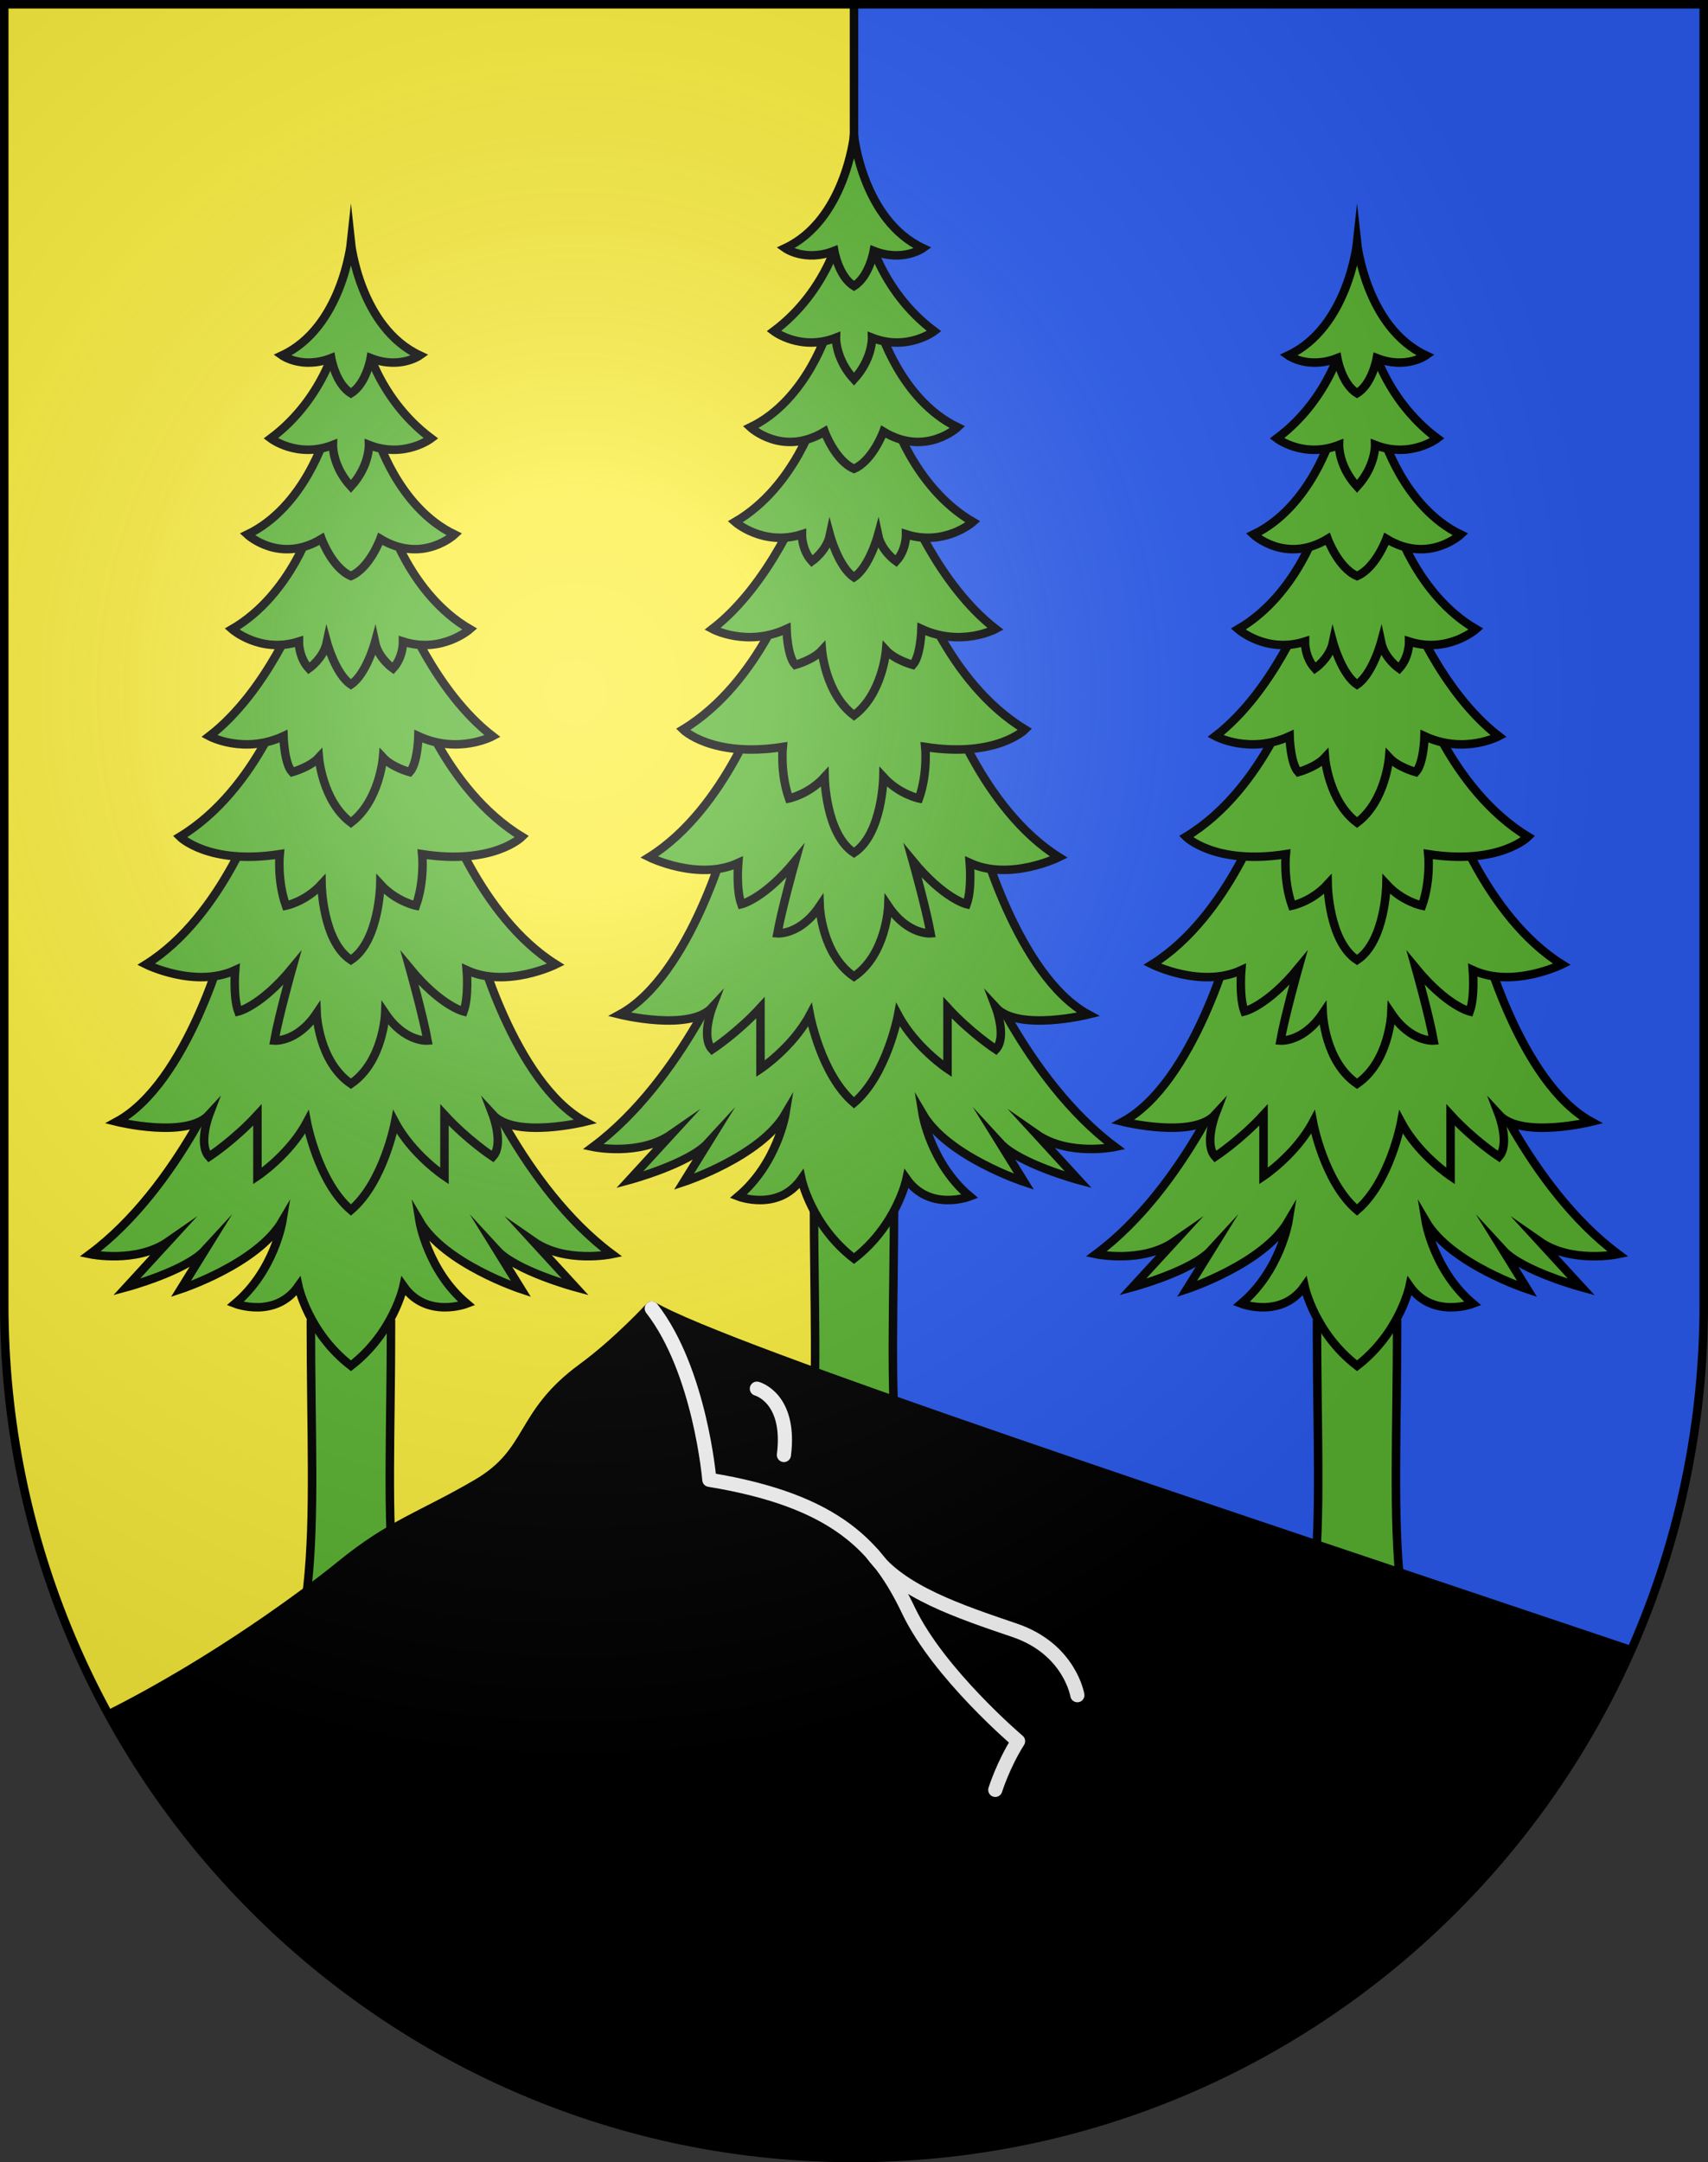 <?xml version="1.0" encoding="UTF-8" standalone="no"?>
<svg
   xmlns:dc="http://purl.org/dc/elements/1.1/"
   xmlns:cc="http://creativecommons.org/ns#"
   xmlns:rdf="http://www.w3.org/1999/02/22-rdf-syntax-ns#"
   xmlns:svg="http://www.w3.org/2000/svg"
   xmlns="http://www.w3.org/2000/svg"
   xmlns:xlink="http://www.w3.org/1999/xlink"
   xmlns:sodipodi="http://sodipodi.sourceforge.net/DTD/sodipodi-0.dtd"
   xmlns:inkscape="http://www.inkscape.org/namespaces/inkscape"
   height="763"
   width="603"
   version="1.0"
   id="svg20"
   sodipodi:version="0.32"
   inkscape:version="0.46"
   sodipodi:docname="Mies-coat_of_arms.svg"
   sodipodi:docbase="C:\Documents and Settings\Steve\Bureau\Blason Villages Suisse pour Wikipédia (par Delta-9)"
   inkscape:output_extension="org.inkscape.output.svg.inkscape">
  <rect width="100%" height="100%" fill="#333333" stroke="none"/>
  <defs
     id="defs29"><inkscape:perspective
   sodipodi:type="inkscape:persp3d"
   inkscape:vp_x="0 : 381.5 : 1"
   inkscape:vp_y="0 : 1000 : 0"
   inkscape:vp_z="603 : 381.5 : 1"
   inkscape:persp3d-origin="301.5 : 254.33333 : 1"
   id="perspective28" />
<linearGradient
   id="linearGradient2893">
  <stop
     style="stop-color:#ffffff;stop-opacity:0.314;"
     offset="0"
     id="stop2895" />
  <stop
     id="stop2897"
     offset="0.19"
     style="stop-color:#ffffff;stop-opacity:0.251;" />
  <stop
     style="stop-color:#6b6b6b;stop-opacity:0.125;"
     offset="0.6"
     id="stop2901" />
  <stop
     style="stop-color:#000000;stop-opacity:0.125;"
     offset="1"
     id="stop2899" />
</linearGradient>
<linearGradient
   id="linearGradient2955">
  <stop
     style="stop-color:white;stop-opacity:0;"
     offset="0"
     id="stop2965" />
  <stop
     style="stop-color:black;stop-opacity:0.646;"
     offset="1"
     id="stop2959" />
</linearGradient>
<radialGradient
   inkscape:collect="always"
   xlink:href="#linearGradient2893"
   id="radialGradient3236"
   gradientUnits="userSpaceOnUse"
   gradientTransform="matrix(1.215,1.531577e-24,1.464684e-23,1.267,-839.192,-490.489)"
   cx="858.042"
   cy="579.933"
   fx="858.042"
   fy="579.933"
   r="300" />
<inkscape:perspective
   id="perspective2639"
   inkscape:persp3d-origin="297.63751 : 280.63 : 1"
   inkscape:vp_z="595.27502 : 420.94501 : 1"
   inkscape:vp_y="0 : 1000 : 0"
   inkscape:vp_x="0 : 420.94501 : 1"
   sodipodi:type="inkscape:persp3d" />

	
	
	

	
	

		
		
	
		
		
		
	
			
			
			
			
			
			
			
			
			
			
		
			
			
			
			
			
			
			
			
			
			
		
			
			
			
			
			
			
			
			
			
			
		
			
			
			
		
			
			
		</defs>
  <sodipodi:namedview
     inkscape:window-height="928"
     inkscape:window-width="1267"
     inkscape:pageshadow="2"
     inkscape:pageopacity="0.0"
     guidetolerance="10.0"
     gridtolerance="10.0"
     objecttolerance="10.0"
     borderopacity="1.0"
     bordercolor="#666666"
     pagecolor="#ffffff"
     id="base"
     inkscape:zoom="0.85265912"
     inkscape:cx="310.90971"
     inkscape:cy="373.09165"
     inkscape:window-x="20"
     inkscape:window-y="42"
     inkscape:current-layer="layer2"
     showgrid="false"
     showguides="true"
     inkscape:guide-bbox="true">
    <sodipodi:guide
       orientation="horizontal"
       position="761.5"
       id="guide1885" />
    <sodipodi:guide
       orientation="vertical"
       position="1.5"
       id="guide1887" />
    <sodipodi:guide
       orientation="horizontal"
       position="1.5"
       id="guide1889" />
    <sodipodi:guide
       orientation="vertical"
       position="601.5"
       id="guide1891" />
    <sodipodi:guide
       orientation="vertical"
       position="301.501"
       id="guide1893" />
  </sodipodi:namedview>
  <desc
     id="desc22">Coat of Arms of Canton of Freiburg (Fribourg)</desc>
  <g
     inkscape:groupmode="layer"
     id="layer1"
     inkscape:label="Fond écu"
     style="opacity:1;display:inline"
     sodipodi:insensitive="true">
    <path
       d="M 1.5,1.5 L 1.5,460.369 C 1.5,626.68 135.814,761.5 301.5,761.5 C 467.186,761.5 601.5,626.68 601.5,460.369 L 601.5,1.5 L 1.5,1.5 z"
       id="path2646"
       style="opacity:1;fill:#2b5df2" />
    <path
       id="path2544"
       d="M 1.5,1.5 L 1.5,460.369 C 1.5,626.68 135.814,761.5 301.5,761.5 L 301.5,1.5 L 1.5,1.5 L 1.5,1.5 z"
       style="opacity:1;fill:#fcef3c" />
  </g>
  <g
     inkscape:groupmode="layer"
     id="layer2"
     inkscape:label="Meubles"
     style="opacity:1;display:inline"
     sodipodi:insensitive="true">
    <line
       id="line2548"
       y2="761.499"
       x2="301.499"
       y1="1.5"
       x1="301.499"
       style="fill:none;stroke:#000000;stroke-width:3;stroke-linejoin:round" />
    <g
       id="g2862">
      <path
         style="fill:#5ab532;stroke:#000000;stroke-width:3;stroke-miterlimit:23"
         stroke-miterlimit="23"
         d="M 493.249,467.206 L 464.95,467.206 C 464.95,543.255 471.082,585.903 437.124,622.899 L 521.075,622.899 C 487.117,585.904 493.249,543.255 493.249,467.206 z"
         id="path2554" />
      <path
         style="fill:#5ab532;stroke:#000000;stroke-width:3;stroke-miterlimit:23"
         stroke-miterlimit="23"
         d="M 571.226,442.55 C 539.47,418.913 521.861,373.695 521.861,373.695 L 479.1,390.138 L 436.339,373.695 C 436.339,373.695 418.73,418.913 386.974,442.55 C 386.974,442.55 403.325,445.974 414.644,438.096 L 399.866,454.197 C 399.866,454.197 420.774,448.544 427.535,441.179 L 419.046,454.882 C 419.046,454.882 446.085,445.974 454.89,430.903 C 454.89,430.903 452.061,448.375 438.226,460.021 C 438.226,460.021 452.374,465.502 460.55,453.855 C 460.55,453.855 464.009,470.297 479.101,481.944 C 494.193,470.298 497.652,453.855 497.652,453.855 C 505.828,465.502 519.976,460.021 519.976,460.021 C 506.141,448.375 503.312,430.903 503.312,430.903 C 512.117,445.974 539.156,454.882 539.156,454.882 L 530.667,441.179 C 537.428,448.543 558.336,454.197 558.336,454.197 L 543.558,438.096 C 554.875,445.974 571.226,442.55 571.226,442.55 z"
         id="path2556" />
      <path
         style="fill:#5ab532;stroke:#000000;stroke-width:3;stroke-miterlimit:23"
         stroke-miterlimit="23"
         d="M 561.792,395.824 C 536.638,382.121 523.434,332.108 523.434,332.108 L 503.625,331.765 L 479.1,351.634 L 454.575,331.765 L 434.766,332.108 C 434.766,332.108 421.562,382.122 396.408,395.824 C 396.408,395.824 421.136,401.956 429.016,393.37 C 429.016,393.37 425.039,403.824 429.016,408.156 C 429.016,408.156 437.938,402.302 446.085,393.426 L 446.085,415.008 C 446.085,415.008 457.404,407.47 463.536,395.994 C 463.536,395.994 467.466,417.061 479.099,426.996 C 490.733,417.061 494.662,395.994 494.662,395.994 C 500.794,407.47 512.113,415.008 512.113,415.008 L 512.113,393.425 C 520.26,402.302 529.182,408.155 529.182,408.155 C 533.159,403.823 529.182,393.369 529.182,393.369 C 537.065,401.955 561.792,395.824 561.792,395.824 z"
         id="path2558" />
      <path
         style="fill:#5ab532;stroke:#000000;stroke-width:3;stroke-miterlimit:23"
         stroke-miterlimit="23"
         d="M 551.416,340.301 C 524.062,323.174 511.171,283.779 511.171,283.779 L 479.1,296.282 L 447.029,283.779 C 447.029,283.779 434.138,323.174 406.784,340.301 C 406.784,340.301 424.077,348.865 438.225,342.356 C 438.225,342.356 437.44,351.776 439.327,356.915 C 439.327,356.915 447.346,355.031 458.349,341.671 C 458.349,341.671 453.633,358.456 452.06,367.192 C 452.06,367.192 460.078,367.878 466.996,357.601 C 466.996,357.601 467.624,374.557 479.1,382.436 C 490.577,374.557 491.204,357.601 491.204,357.601 C 498.122,367.878 506.14,367.192 506.14,367.192 C 504.567,358.457 499.851,341.671 499.851,341.671 C 510.855,355.031 518.873,356.915 518.873,356.915 C 520.76,351.777 519.975,342.356 519.975,342.356 C 534.123,348.865 551.416,340.301 551.416,340.301 z"
         id="path2560" />
      <path
         style="fill:#5ab532;stroke:#000000;stroke-width:3;stroke-miterlimit:23"
         stroke-miterlimit="23"
         d="M 539.469,295.26 C 511.8,278.475 500.48,242.163 500.48,242.163 L 479.1,252.098 L 457.72,242.163 C 457.72,242.163 446.4,278.475 418.731,295.26 C 418.731,295.26 428.794,305.328 453.947,301.426 C 453.947,301.426 453.004,310.675 456.148,319.581 C 456.148,319.581 463.065,318.21 468.724,312.044 C 468.724,312.044 469.054,332.172 479.1,338.764 C 489.146,332.172 489.476,312.044 489.476,312.044 C 495.135,318.21 502.052,319.581 502.052,319.581 C 505.197,310.675 504.253,301.426 504.253,301.426 C 529.406,305.328 539.469,295.26 539.469,295.26 z"
         id="path2562" />
      <path
         style="fill:#5ab532;stroke:#000000;stroke-width:3;stroke-miterlimit:23"
         stroke-miterlimit="23"
         d="M 497.336,214.565 L 479.1,214.908 L 460.864,214.565 C 460.864,214.565 449.544,244.025 429.107,259.783 C 429.107,259.783 441.213,266.292 455.284,259.783 C 455.284,259.783 455.518,269.374 458.348,272.458 C 458.348,272.458 464.636,270.745 467.781,267.319 C 467.781,267.319 469.039,282.734 479.1,290.27 C 489.162,282.734 490.419,267.319 490.419,267.319 C 493.564,270.745 499.852,272.458 499.852,272.458 C 502.682,269.375 502.916,259.783 502.916,259.783 C 516.986,266.292 529.093,259.783 529.093,259.783 C 508.656,244.025 497.336,214.565 497.336,214.565 z"
         id="path2564" />
      <path
         style="fill:#5ab532;stroke:#000000;stroke-width:3;stroke-miterlimit:23"
         stroke-miterlimit="23"
         d="M 521.075,222.016 C 499.851,209.684 492.305,183.735 492.305,183.735 L 479.099,185.02 L 465.893,183.735 C 465.893,183.735 458.347,209.684 437.123,222.016 C 437.123,222.016 447.027,230.751 460.705,226.384 C 460.705,226.384 460.587,231.907 464.242,235.89 C 464.242,235.89 469.43,232.293 470.609,226.641 C 470.609,226.641 473.674,237.945 479.098,241.542 C 484.522,237.945 487.587,226.641 487.587,226.641 C 488.766,232.293 493.954,235.89 493.954,235.89 C 497.609,231.908 497.491,226.384 497.491,226.384 C 511.171,230.75 521.075,222.016 521.075,222.016 z"
         id="path2566" />
      <path
         style="fill:#5ab532;stroke:#000000;stroke-width:3;stroke-miterlimit:23"
         stroke-miterlimit="23"
         d="M 488.061,153.418 L 479.1,154.703 L 470.139,153.418 C 470.139,153.418 462.828,178.853 442.548,188.616 C 442.548,188.616 453.867,199.15 468.724,190.158 C 468.724,190.158 472.497,200.434 479.1,203.261 C 485.703,200.435 489.476,190.158 489.476,190.158 C 504.332,199.15 515.652,188.616 515.652,188.616 C 495.371,178.853 488.061,153.418 488.061,153.418 z"
         id="path2568" />
      <path
         style="fill:#5ab532;stroke:#000000;stroke-width:3;stroke-miterlimit:23"
         stroke-miterlimit="23"
         d="M 507.398,154.703 C 487.826,140.058 483.581,118.477 483.581,118.477 L 479.101,115.908 L 474.621,118.477 C 474.621,118.477 470.376,140.058 450.804,154.703 C 450.804,154.703 460.237,161.897 472.735,157.016 C 472.735,157.016 472.5,164.467 479.102,171.66 C 485.705,164.467 485.469,157.016 485.469,157.016 C 497.965,161.896 507.398,154.703 507.398,154.703 z"
         id="path2570" />
      <path
         style="fill:#5ab532;stroke:#000000;stroke-width:3;stroke-miterlimit:23"
         stroke-miterlimit="23"
         d="M 479.1,85.849 C 479.1,85.849 475.916,115.523 454.811,125.414 C 454.811,125.414 461.848,130.422 472.125,126.376 C 472.125,126.376 473.676,135.434 479.1,138.773 C 484.524,135.433 486.075,126.376 486.075,126.376 C 496.351,130.421 503.389,125.414 503.389,125.414 C 482.283,115.522 479.1,85.849 479.1,85.849 z"
         id="path2572" />
    </g>
    <g
       id="g2892">
      <path
         style="fill:#5ab532;stroke:#000000;stroke-width:3;stroke-miterlimit:23"
         stroke-miterlimit="23"
         d="M 315.649,422.173 L 287.351,422.173 C 287.351,498.221 293.482,540.869 259.524,577.865 L 343.475,577.865 C 309.517,540.87 315.649,498.221 315.649,422.173 z"
         id="path2576" />
      <path
         style="fill:#5ab532;stroke:#000000;stroke-width:3;stroke-miterlimit:23"
         stroke-miterlimit="23"
         d="M 393.625,404.71 C 361.869,381.073 344.26,335.855 344.26,335.855 L 301.499,352.298 L 258.738,335.855 C 258.738,335.855 241.129,381.073 209.373,404.71 C 209.373,404.71 225.724,408.134 237.043,400.256 L 222.265,416.357 C 222.265,416.357 243.173,410.704 249.934,403.339 L 241.445,417.042 C 241.445,417.042 268.485,408.134 277.289,393.062 C 277.289,393.062 274.46,410.534 260.625,422.18 C 260.625,422.18 274.773,427.662 282.948,416.014 C 282.948,416.014 286.407,432.457 301.499,444.104 C 316.591,432.458 320.05,416.014 320.05,416.014 C 328.226,427.662 342.374,422.18 342.374,422.18 C 328.539,410.534 325.71,393.062 325.71,393.062 C 334.515,408.134 361.554,417.042 361.554,417.042 L 353.065,403.339 C 359.826,410.703 380.734,416.357 380.734,416.357 L 365.956,400.256 C 377.275,408.134 393.625,404.71 393.625,404.71 z"
         id="path2578" />
      <path
         style="fill:#5ab532;stroke:#000000;stroke-width:3;stroke-miterlimit:23"
         stroke-miterlimit="23"
         d="M 384.191,357.983 C 359.037,344.281 345.832,294.267 345.832,294.267 L 326.023,293.924 L 301.499,313.793 L 276.974,293.924 L 257.165,294.267 C 257.165,294.267 243.96,344.281 218.806,357.983 C 218.806,357.983 243.534,364.115 251.414,355.529 C 251.414,355.529 247.437,365.984 251.414,370.315 C 251.414,370.315 260.336,364.462 268.484,355.586 L 268.484,377.167 C 268.484,377.167 279.803,369.629 285.934,358.154 C 285.934,358.154 289.864,379.221 301.498,389.156 C 313.132,379.221 317.061,358.154 317.061,358.154 C 323.193,369.629 334.512,377.167 334.512,377.167 L 334.512,355.585 C 342.659,364.462 351.581,370.314 351.581,370.314 C 355.558,365.983 351.581,355.528 351.581,355.528 C 359.464,364.115 384.191,357.983 384.191,357.983 z"
         id="path2580" />
      <path
         style="fill:#5ab532;stroke:#000000;stroke-width:3;stroke-miterlimit:23"
         stroke-miterlimit="23"
         d="M 373.816,302.461 C 346.462,285.334 333.571,245.939 333.571,245.939 L 301.5,258.442 L 269.429,245.939 C 269.429,245.939 256.538,285.334 229.184,302.461 C 229.184,302.461 246.477,311.025 260.626,304.516 C 260.626,304.516 259.84,313.936 261.727,319.075 C 261.727,319.075 269.746,317.191 280.75,303.831 C 280.75,303.831 276.034,320.616 274.461,329.352 C 274.461,329.352 282.478,330.038 289.396,319.761 C 289.396,319.761 290.024,336.717 301.501,344.596 C 312.978,336.717 313.605,319.761 313.605,319.761 C 320.523,330.038 328.541,329.352 328.541,329.352 C 326.968,320.617 322.252,303.831 322.252,303.831 C 333.256,317.191 341.274,319.075 341.274,319.075 C 343.161,313.937 342.376,304.516 342.376,304.516 C 356.523,311.025 373.816,302.461 373.816,302.461 z"
         id="path2582" />
      <path
         style="fill:#5ab532;stroke:#000000;stroke-width:3;stroke-miterlimit:23"
         stroke-miterlimit="23"
         d="M 361.868,257.42 C 334.199,240.635 322.879,204.323 322.879,204.323 L 301.499,214.258 L 280.119,204.323 C 280.119,204.323 268.799,240.635 241.13,257.42 C 241.13,257.42 251.193,267.488 276.346,263.586 C 276.346,263.586 275.403,272.835 278.547,281.741 C 278.547,281.741 285.464,280.371 291.124,274.204 C 291.124,274.204 291.454,294.332 301.5,300.924 C 311.546,294.333 311.876,274.204 311.876,274.204 C 317.535,280.371 324.452,281.741 324.452,281.741 C 327.597,272.835 326.653,263.586 326.653,263.586 C 351.806,267.488 361.868,257.42 361.868,257.42 z"
         id="path2584" />
      <path
         style="fill:#5ab532;stroke:#000000;stroke-width:3;stroke-miterlimit:23"
         stroke-miterlimit="23"
         d="M 319.735,176.725 L 301.499,177.068 L 283.263,176.725 C 283.263,176.725 271.943,206.185 251.506,221.943 C 251.506,221.943 263.613,228.452 277.683,221.943 C 277.683,221.943 277.918,231.534 280.747,234.618 C 280.747,234.618 287.035,232.906 290.18,229.48 C 290.18,229.48 291.437,244.895 301.499,252.431 C 311.561,244.894 312.818,229.48 312.818,229.48 C 315.963,232.906 322.251,234.618 322.251,234.618 C 325.081,231.535 325.315,221.943 325.315,221.943 C 339.385,228.452 351.492,221.943 351.492,221.943 C 331.056,206.184 319.735,176.725 319.735,176.725 z"
         id="path2586" />
      <path
         style="fill:#5ab532;stroke:#000000;stroke-width:3;stroke-miterlimit:23"
         stroke-miterlimit="23"
         d="M 343.475,184.175 C 322.251,171.843 314.705,145.894 314.705,145.894 L 301.499,147.179 L 288.293,145.894 C 288.293,145.894 280.747,171.843 259.523,184.175 C 259.523,184.175 269.427,192.91 283.105,188.543 C 283.105,188.543 282.987,194.067 286.642,198.049 C 286.642,198.049 291.83,194.452 293.009,188.8 C 293.009,188.8 296.074,200.104 301.498,203.701 C 306.922,200.104 309.987,188.8 309.987,188.8 C 311.167,194.452 316.354,198.049 316.354,198.049 C 320.009,194.067 319.891,188.543 319.891,188.543 C 333.57,192.911 343.475,184.175 343.475,184.175 z"
         id="path2588" />
      <path
         style="fill:#5ab532;stroke:#000000;stroke-width:3;stroke-miterlimit:23"
         stroke-miterlimit="23"
         d="M 310.46,115.578 L 301.499,116.863 L 292.538,115.578 C 292.538,115.578 285.227,141.013 264.947,150.776 C 264.947,150.776 276.266,161.31 291.123,152.318 C 291.123,152.318 294.896,162.595 301.499,165.421 C 308.102,162.595 311.875,152.318 311.875,152.318 C 326.731,161.31 338.051,150.776 338.051,150.776 C 317.771,141.013 310.46,115.578 310.46,115.578 z"
         id="path2590" />
      <path
         style="fill:#5ab532;stroke:#000000;stroke-width:3;stroke-miterlimit:23"
         stroke-miterlimit="23"
         d="M 329.797,116.863 C 310.225,102.218 305.98,80.637 305.98,80.637 L 301.5,78.068 L 297.02,80.637 C 297.02,80.637 292.775,102.218 273.203,116.863 C 273.203,116.863 282.636,124.056 295.134,119.175 C 295.134,119.175 294.898,126.626 301.501,133.82 C 308.104,126.626 307.868,119.175 307.868,119.175 C 320.364,124.056 329.797,116.863 329.797,116.863 z"
         id="path2592" />
      <path
         style="fill:#5ab532;stroke:#000000;stroke-width:3;stroke-miterlimit:23"
         stroke-miterlimit="23"
         d="M 301.499,48.008 C 301.499,48.008 298.315,77.682 277.21,87.573 C 277.21,87.573 284.248,92.581 294.524,88.535 C 294.524,88.535 296.075,97.593 301.499,100.932 C 306.923,97.592 308.474,88.535 308.474,88.535 C 318.75,92.58 325.788,87.573 325.788,87.573 C 304.683,77.682 301.499,48.008 301.499,48.008 z"
         id="path2594" />
    </g>
    <g
       id="g2874">
      <path
         style="fill:#5ab532;stroke:#000000;stroke-width:3;stroke-miterlimit:23"
         stroke-miterlimit="23"
         d="M 109.75,467.206 L 138.048,467.206 C 138.048,543.255 131.917,585.903 165.875,622.899 L 81.923,622.899 C 115.881,585.904 109.75,543.255 109.75,467.206 z"
         id="path2598" />
      <path
         style="fill:#5ab532;stroke:#000000;stroke-width:3;stroke-miterlimit:23"
         stroke-miterlimit="23"
         d="M 31.773,442.55 C 63.529,418.913 81.138,373.695 81.138,373.695 L 123.899,390.138 L 166.66,373.695 C 166.66,373.695 184.269,418.913 216.025,442.55 C 216.025,442.55 199.674,445.974 188.355,438.096 L 203.133,454.197 C 203.133,454.197 182.224,448.544 175.464,441.179 L 183.953,454.882 C 183.953,454.882 156.913,445.974 148.109,430.903 C 148.109,430.903 150.938,448.375 164.773,460.021 C 164.773,460.021 150.625,465.502 142.45,453.855 C 142.45,453.855 138.991,470.297 123.899,481.944 C 108.807,470.298 105.348,453.855 105.348,453.855 C 97.173,465.502 83.025,460.021 83.025,460.021 C 96.86,448.375 99.689,430.903 99.689,430.903 C 90.885,445.974 63.845,454.882 63.845,454.882 L 72.334,441.179 C 65.574,448.543 44.665,454.197 44.665,454.197 L 59.443,438.096 C 48.123,445.974 31.773,442.55 31.773,442.55 z"
         id="path2600" />
      <path
         style="fill:#5ab532;stroke:#000000;stroke-width:3;stroke-miterlimit:23"
         stroke-miterlimit="23"
         d="M 41.206,395.824 C 66.36,382.121 79.565,332.108 79.565,332.108 L 99.374,331.765 L 123.899,351.634 L 148.424,331.765 L 168.233,332.108 C 168.233,332.108 181.438,382.122 206.592,395.824 C 206.592,395.824 181.864,401.956 173.984,393.37 C 173.984,393.37 177.961,403.824 173.984,408.156 C 173.984,408.156 165.062,402.302 156.914,393.426 L 156.914,415.008 C 156.914,415.008 145.595,407.47 139.464,395.994 C 139.464,395.994 135.534,417.061 123.9,426.996 C 112.266,417.061 108.336,395.994 108.336,395.994 C 102.205,407.47 90.886,415.008 90.886,415.008 L 90.886,393.425 C 82.738,402.302 73.816,408.155 73.816,408.155 C 69.839,403.823 73.816,393.369 73.816,393.369 C 65.934,401.955 41.206,395.824 41.206,395.824 z"
         id="path2602" />
      <path
         style="fill:#5ab532;stroke:#000000;stroke-width:3;stroke-miterlimit:23"
         stroke-miterlimit="23"
         d="M 51.582,340.301 C 78.936,323.174 91.827,283.779 91.827,283.779 L 123.898,296.282 L 155.969,283.779 C 155.969,283.779 168.86,323.174 196.214,340.301 C 196.214,340.301 178.921,348.865 164.772,342.356 C 164.772,342.356 165.558,351.776 163.671,356.915 C 163.671,356.915 155.652,355.031 144.648,341.671 C 144.648,341.671 149.364,358.456 150.937,367.192 C 150.937,367.192 142.92,367.878 136.002,357.601 C 136.002,357.601 135.374,374.557 123.897,382.436 C 112.42,374.557 111.792,357.601 111.792,357.601 C 104.874,367.878 96.857,367.192 96.857,367.192 C 98.429,358.457 103.146,341.671 103.146,341.671 C 92.142,355.031 84.123,356.915 84.123,356.915 C 82.237,351.777 83.022,342.356 83.022,342.356 C 68.875,348.865 51.582,340.301 51.582,340.301 z"
         id="path2604" />
      <path
         style="fill:#5ab532;stroke:#000000;stroke-width:3;stroke-miterlimit:23"
         stroke-miterlimit="23"
         d="M 63.529,295.26 C 91.198,278.475 102.518,242.163 102.518,242.163 L 123.898,252.098 L 145.278,242.163 C 145.278,242.163 156.598,278.475 184.267,295.26 C 184.267,295.26 174.204,305.328 149.051,301.426 C 149.051,301.426 149.994,310.675 146.85,319.581 C 146.85,319.581 139.933,318.21 134.273,312.044 C 134.273,312.044 133.943,332.172 123.897,338.764 C 113.851,332.172 113.521,312.044 113.521,312.044 C 107.861,318.21 100.944,319.581 100.944,319.581 C 97.8,310.675 98.743,301.426 98.743,301.426 C 73.592,305.328 63.529,295.26 63.529,295.26 z"
         id="path2606" />
      <path
         style="fill:#5ab532;stroke:#000000;stroke-width:3;stroke-miterlimit:23"
         stroke-miterlimit="23"
         d="M 105.662,214.565 L 123.898,214.908 L 142.134,214.565 C 142.134,214.565 153.454,244.025 173.891,259.783 C 173.891,259.783 161.784,266.292 147.714,259.783 C 147.714,259.783 147.479,269.374 144.65,272.458 C 144.65,272.458 138.362,270.745 135.217,267.319 C 135.217,267.319 133.96,282.734 123.898,290.27 C 113.836,282.734 112.579,267.319 112.579,267.319 C 109.434,270.745 103.146,272.458 103.146,272.458 C 100.316,269.375 100.082,259.783 100.082,259.783 C 86.012,266.292 73.905,259.783 73.905,259.783 C 94.342,244.025 105.662,214.565 105.662,214.565 z"
         id="path2608" />
      <path
         style="fill:#5ab532;stroke:#000000;stroke-width:3;stroke-miterlimit:23"
         stroke-miterlimit="23"
         d="M 81.923,222.016 C 103.147,209.684 110.693,183.735 110.693,183.735 L 123.899,185.02 L 137.105,183.735 C 137.105,183.735 144.651,209.684 165.875,222.016 C 165.875,222.016 155.971,230.751 142.293,226.384 C 142.293,226.384 142.411,231.907 138.756,235.89 C 138.756,235.89 133.568,232.293 132.389,226.641 C 132.389,226.641 129.324,237.945 123.9,241.542 C 118.476,237.945 115.411,226.641 115.411,226.641 C 114.232,232.293 109.044,235.89 109.044,235.89 C 105.389,231.908 105.507,226.384 105.507,226.384 C 91.827,230.75 81.923,222.016 81.923,222.016 z"
         id="path2610" />
      <path
         style="fill:#5ab532;stroke:#000000;stroke-width:3;stroke-miterlimit:23"
         stroke-miterlimit="23"
         d="M 114.938,153.418 L 123.899,154.703 L 132.86,153.418 C 132.86,153.418 140.171,178.853 160.451,188.616 C 160.451,188.616 149.132,199.15 134.275,190.158 C 134.275,190.158 130.502,200.434 123.899,203.261 C 117.296,200.435 113.523,190.158 113.523,190.158 C 98.667,199.15 87.347,188.616 87.347,188.616 C 107.627,178.853 114.938,153.418 114.938,153.418 z"
         id="path2612" />
      <path
         style="fill:#5ab532;stroke:#000000;stroke-width:3;stroke-miterlimit:23"
         stroke-miterlimit="23"
         d="M 95.601,154.703 C 115.174,140.058 119.418,118.477 119.418,118.477 L 123.898,115.908 L 128.378,118.477 C 128.378,118.477 132.623,140.058 152.195,154.703 C 152.195,154.703 142.762,161.897 130.264,157.016 C 130.264,157.016 130.5,164.467 123.897,171.66 C 117.294,164.467 117.53,157.016 117.53,157.016 C 105.033,161.896 95.601,154.703 95.601,154.703 z"
         id="path2614" />
      <path
         style="fill:#5ab532;stroke:#000000;stroke-width:3;stroke-miterlimit:23"
         stroke-miterlimit="23"
         d="M 123.899,85.849 C 123.899,85.849 127.083,115.523 148.188,125.414 C 148.188,125.414 141.15,130.422 130.874,126.376 C 130.874,126.376 129.323,135.434 123.899,138.773 C 118.475,135.433 116.924,126.376 116.924,126.376 C 106.648,130.421 99.61,125.414 99.61,125.414 C 120.715,115.522 123.899,85.849 123.899,85.849 z"
         id="path2616" />
    </g>
    <path
       id="path2624"
       d="M 575.457,583.242 C 428.828,533.863 256.105,477.1 230.099,461.733 C 230.099,461.733 218.584,474.269 206.099,483.4 C 183.766,499.734 188.766,512.734 168.766,524.4 C 149.117,535.861 138.766,538.4 120.766,553.067 C 109.094,562.578 76.257,587.082 38.798,605.864"
       style="fill:none;stroke:#000000;stroke-width:5;stroke-linejoin:round" />
    <g
       id="g2886">
      <path
         d="M 168.766,524.4 C 149.117,535.861 138.766,538.4 120.766,553.067 C 109.094,562.578 76.257,587.082 38.798,605.864 C 89.914,698.656 188.388,761.5 301.499,761.5 C 423.58,761.5 528.62,688.299 575.457,583.242 C 428.828,533.863 256.105,477.1 230.099,461.733 C 230.099,461.733 218.584,474.269 206.099,483.4 C 183.766,499.734 188.767,512.734 168.766,524.4 z"
         id="path2622" />
      <path
         style="fill:none;stroke:#ffffff;stroke-width:5;stroke-linecap:round;stroke-linejoin:round"
         d="M 267.211,490.033 C 267.211,490.033 279.323,493.194 276.757,513.428"
         id="path2628" />
      <path
         style="fill:none;stroke:#ffffff;stroke-width:5;stroke-linecap:round;stroke-linejoin:round"
         d="M 351.38,631.601 C 351.38,631.601 354.117,622.8 359.424,614.414 C 359.424,614.414 331.449,590.696 320.778,568.391 C 310.108,546.084 295.647,529.61 250.429,522.184 C 250.429,522.184 247.219,483.783 230.099,461.733"
         id="path2630" />
      <path
         style="fill:none;stroke:#ffffff;stroke-width:5;stroke-linecap:round;stroke-linejoin:round"
         d="M 380.353,598.189 C 380.353,598.189 377.686,581.918 358.26,575.313 C 338.837,568.707 317.686,561.691 308.093,548.44"
         id="path2632" />
    </g>
  </g>
  <g
     inkscape:groupmode="layer"
     id="layer3"
     inkscape:label="Reflet final"
     style="display:inline"
     sodipodi:insensitive="true">
    <path
       style="fill:url(#radialGradient3236);fill-opacity:1"
       d="M 1.5,1.5 L 1.5,460.368 C 1.5,626.679 135.815,761.5 301.5,761.5 C 467.185,761.5 601.5,626.679 601.5,460.368 L 601.5,1.5 L 1.5,1.5 z "
       id="path2346" />
  </g>
  <g
     inkscape:groupmode="layer"
     id="layer4"
     inkscape:label="Contour final"
     style="display:inline"
     sodipodi:insensitive="true">
    <path
       style="fill:none;fill-opacity:1;stroke:#000000;stroke-width:3;stroke-miterlimit:4;stroke-dasharray:none;stroke-opacity:1"
       d="M 1.5,1.5 L 1.5,460.368 C 1.5,626.679 135.815,761.5 301.5,761.5 C 467.185,761.5 601.5,626.679 601.5,460.368 L 601.5,1.5 L 1.5,1.5 z "
       id="path3239" />
  </g>
</svg>

